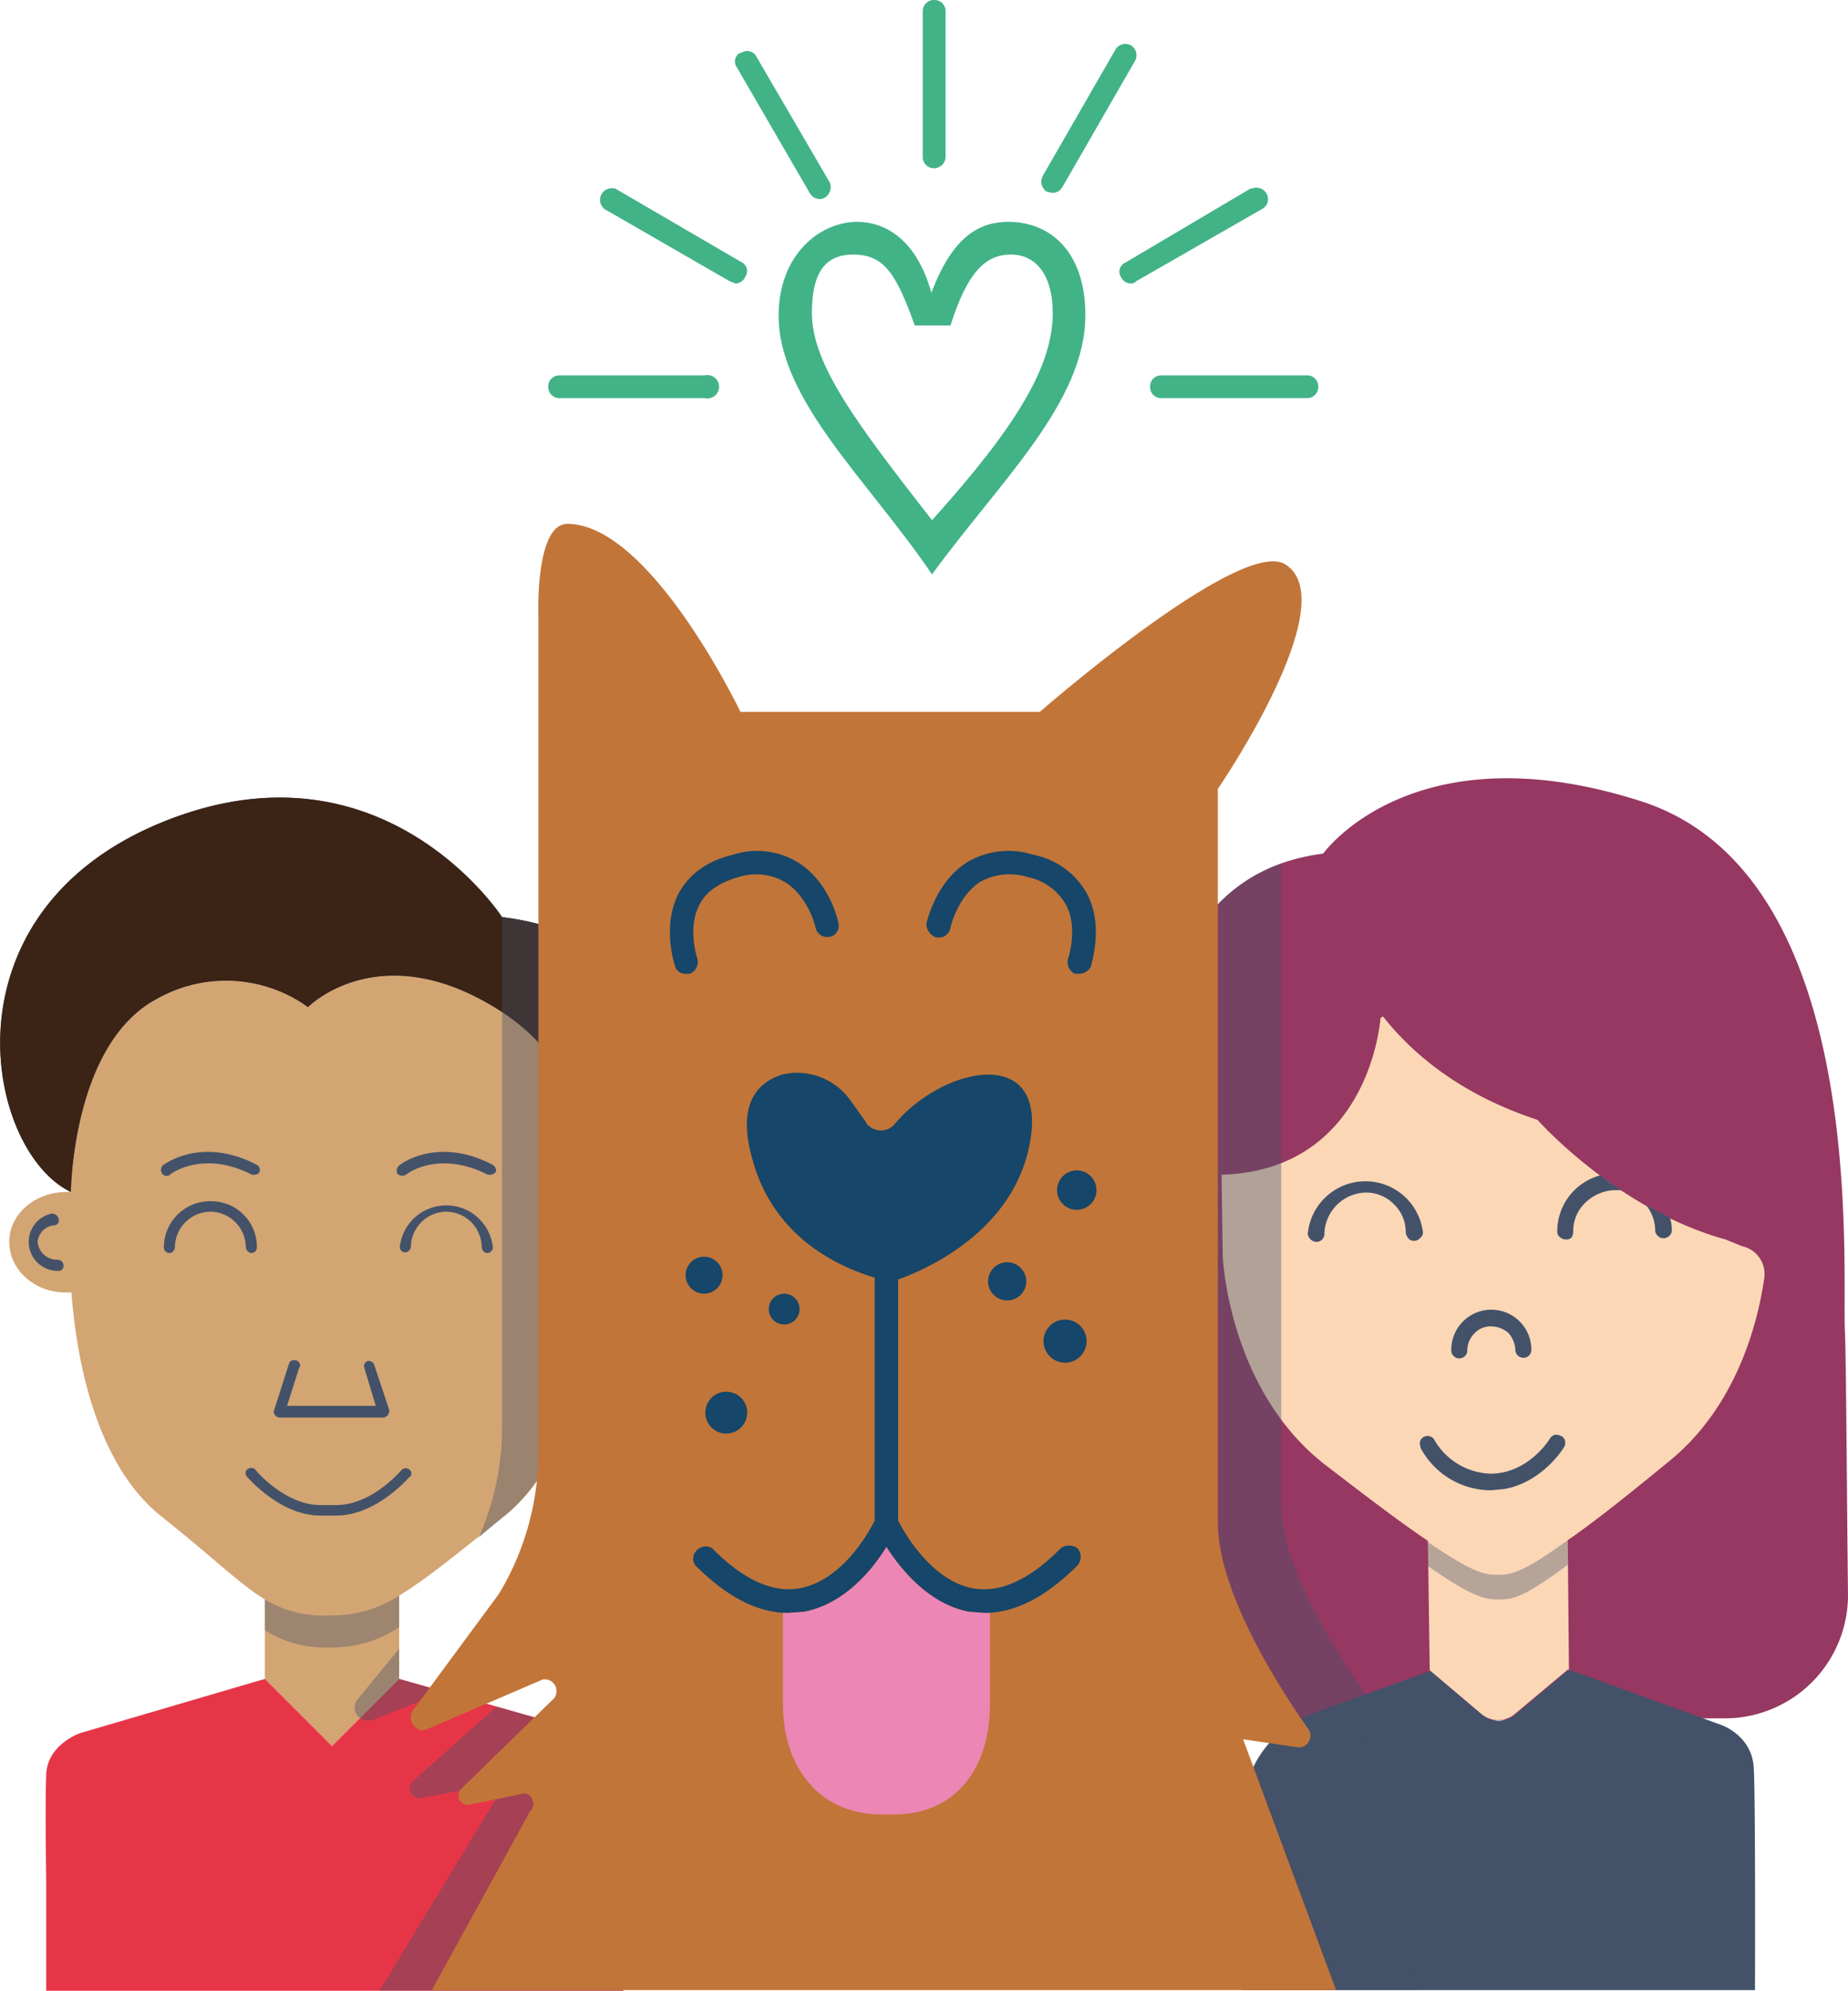 <svg xmlns="http://www.w3.org/2000/svg" viewBox="0 0 300 323"><defs><style>.cls-1{fill:#d3a573;}.cls-2{fill:#435269;}.cls-3{fill:#3b2315;}.cls-4{fill:#f9d0ae;}.cls-5{fill:#e73548;}.cls-10,.cls-6{opacity:0.38;}.cls-10,.cls-7{fill:#455269;}.cls-8{fill:#963861;}.cls-9{fill:#fbd7b6;}.cls-10{isolation:isolate;}.cls-11{opacity:0.4;}.cls-12{fill:#435168;}.cls-13{fill:#c27538;}.cls-14{fill:#164669;}.cls-15{fill:#ec86b5;}.cls-16{fill:#42b387;}</style></defs><g id="Layer_2" data-name="Layer 2"><g id="Layer_1-2" data-name="Layer 1"><g id="Layer_2-2" data-name="Layer 2"><g id="Layer_1-2-2" data-name="Layer 1-2"><path class="cls-1" d="M96.3,193.4c.1-4.5-.6-19.9-14.8-29.2-19.7-12.8-31.5-.8-31.5-.8a22.8,22.8,0,0,0-24.6-1.3c-13.7,7.3-13.9,28.7-13.9,28.7h0v2.6h-.9c-5,.1-9.1,3.6-9.1,8.1s4.1,8.2,9.1,8.2h1c.6,8,3,27.3,14.8,36.5,8.3,6.6,12.6,10.9,16.6,13.3v12.9l10.9,10.9,10.9-10.9V258.9c4.1-2.5,9.2-6.6,16.8-12.7,11.8-9.2,14.2-28.5,14.6-36.5h0c5,0,9.1-3.7,9.1-8.2S101.4,193.5,96.3,193.4Z"/><path class="cls-2" d="M11.5,193.4s.2-24,13.9-31.3A22.8,22.8,0,0,1,50,163.4s11.8-12,31.5.8c16.7,10.9,14.8,30.5,14.8,30.5s5.9-.4,7.8-13.2c2.4-16.9-1.3-30-22.6-32.7,0,0-19.5-30.1-55.4-15.3S-2.4,186.7,11.5,193.4Z"/><path class="cls-3" d="M11.5,193.4s.2-24,13.9-31.3A22.8,22.8,0,0,1,50,163.4s11.8-12,31.5.8c16.7,10.9,14.8,30.5,14.8,30.5s5.9-.4,7.8-13.2c2.4-16.9-1.3-30-22.6-32.7,0,0-19.5-30.1-55.4-15.3S-2.4,186.7,11.5,193.4Z"/><path class="cls-4" d="M96.2,193.4c5,.1,9.1,3.6,9.1,8.1s-4.1,8.2-9.1,8.2"/><path class="cls-5" d="M101.2,323V304.9s.3-12.1,0-17-5.4-6.7-5.4-6.7l-31-8.8L53.9,283.3,43,272.4l-30,8.8s-5.3,1.8-5.5,6.7,0,17,0,17V323Z"/><g class="cls-6"><path class="cls-7" d="M54.5,262.1H53.4A18,18,0,0,1,43,259.5v5a18.1,18.1,0,0,0,10.4,2.8h1.1A19.3,19.3,0,0,0,64.8,264v-5.1A20.1,20.1,0,0,1,54.5,262.1Z"/></g><path class="cls-2" d="M9.4,206.2a4.7,4.7,0,0,1-1-9.3h0a1.1,1.1,0,0,1,1.1.8.8.8,0,0,1-.6,1.1H8.8a3,3,0,0,0-2.7,2.7,3.2,3.2,0,0,0,3.3,2.9h0a.9.9,0,0,1,.9.9h0a.8.8,0,0,1-.6.9Z"/><path class="cls-2" d="M98.1,206.2a.9.9,0,0,1-1-.8h0a1,1,0,0,1,1-.9,3.3,3.3,0,0,0,3.3-2.9,3.1,3.1,0,0,0-2.7-2.7.9.9,0,0,1-.8-1H98a1,1,0,0,1,1.1-.8,4.7,4.7,0,0,1-1,9.3Z"/><path class="cls-2" d="M40.9,203.3a1,1,0,0,1-1-.9,5.8,5.8,0,0,0-5.6-5.8h-.1a5.8,5.8,0,0,0-5.8,5.8h0c-.1.5-.4.9-.9.9a.9.9,0,0,1-.9-.9h0a7.5,7.5,0,0,1,7.6-7.5,7.4,7.4,0,0,1,7.5,7.5A.9.9,0,0,1,40.9,203.3Z"/><path class="cls-2" d="M79.1,203.3c-.5,0-.8-.4-.9-.9a5.8,5.8,0,0,0-5.8-5.8h0a5.8,5.8,0,0,0-5.7,5.7h0a1,1,0,0,1-1,.9.9.9,0,0,1-.8-.9,7.6,7.6,0,0,1,15.1,0A.9.9,0,0,1,79.1,203.3Z"/><path class="cls-2" d="M62.3,230H45.4a.9.9,0,0,1-.8-.5.6.6,0,0,1-.1-.7l2.4-7.5a.8.8,0,0,1,.9-.6H48a.9.9,0,0,1,.7,1.1h-.1l-2,6.3H61l-1.9-6.3a.9.9,0,0,1,.7-1,1.1,1.1,0,0,1,.9.5l2.5,7.5a1,1,0,0,1-.2.7C62.9,229.8,62.6,229.9,62.3,230Z"/><path class="cls-2" d="M54.6,245.9H52c-6.5,0-11.7-6.1-11.9-6.3a.9.9,0,0,1,0-1.2h.1a.9.9,0,0,1,1.3.1c0,.1,4.8,5.7,10.5,5.7h2.6c5.8,0,10.5-5.6,10.6-5.7a.9.9,0,0,1,1.2-.1.8.8,0,0,1,.2,1.2h-.1C66.3,239.8,61.1,245.9,54.6,245.9Z"/><path class="cls-2" d="M41.3,190.6h-.4c-8-4.1-13.3-.1-13.3,0a.9.9,0,0,1-1.3-.2,1.1,1.1,0,0,1,.1-1.3c.3-.2,6.3-4.8,15.3-.1a.9.9,0,0,1,.4,1.2h0A.9.9,0,0,1,41.3,190.6Z"/><path class="cls-2" d="M79.5,190.6h-.3c-8.1-4.1-13.2-.1-13.3,0a1.1,1.1,0,0,1-1.4-.2,1.1,1.1,0,0,1,.3-1.3c.2-.2,6.2-4.8,15.2-.1a1.1,1.1,0,0,1,.5,1.2h-.1A1,1,0,0,1,79.5,190.6Z"/><path class="cls-8" d="M188.1,193.5l-.2-16.1s-2.3-35.2,26.9-38.9c0,0,14.5-20.4,51.6-8.5s32.6,75.4,33.1,86.1c.2,3.8.3,25.8.5,42.6a20,20,0,0,1-19.7,20.1h-6.7l-62.9.6a21.7,21.7,0,0,1-22-21.5Z"/><path class="cls-2" d="M254.7,270.9l24.8,9s4.9,1.7,5.2,6.9.2,36.1.2,36.1H201.8V294.3a17.3,17.3,0,0,1,10.5-16l19.9-7.2,8.4,7.1a4.2,4.2,0,0,0,5.4,0Z"/><path class="cls-9" d="M282.8,202.2l-2.7-1.1c-17.7-4.9-30.5-19.4-30.5-19.4-12.5-4.1-20.3-10.7-25.1-16.8l-.4.3s-1.6,24.6-25.7,25.4h-.1l.2,13.3s.9,21.7,16.8,33.9c6.9,5.3,12.3,9.4,16.5,12.2l.3,21h0l8.4,7.1a4.2,4.2,0,0,0,5.4,0l8.6-7.2h.2l-.2-21c4.2-2.9,9.5-7.1,16.2-12.6,11.3-9,14.7-22.9,15.7-29.9A4.6,4.6,0,0,0,282.8,202.2Z"/><path class="cls-10" d="M231.8,254.1c5.9,4.1,8.7,5.4,10.9,5.4h1.1c2.3,0,4.6-1.1,10.7-5.6v-4c-6.1,4.4-8.5,5.5-10.8,5.6h-1.1c-2.2,0-4.9-1.3-10.8-5.3Z"/><path class="cls-2" d="M226.3,195.4a6.2,6.2,0,0,1,1.9,4.6,1.9,1.9,0,0,0,.5,1,1.1,1.1,0,0,0,1,.3h.2c.2-.1.5-.2.6-.4a1.1,1.1,0,0,0,.5-.9,9.4,9.4,0,0,0-18.7.2h0a1.5,1.5,0,0,0,1.4,1.3,1.3,1.3,0,0,0,1.3-1.4,6.9,6.9,0,0,1,6.5-6.6A6.3,6.3,0,0,1,226.3,195.4Z"/><path class="cls-2" d="M236.9,220.4a1.3,1.3,0,0,0,1.3-1.3,3.9,3.9,0,0,1,1.1-2.7,3.6,3.6,0,0,1,2.7-1.2,4.5,4.5,0,0,1,2.8,1A4.4,4.4,0,0,1,246,219a1.3,1.3,0,0,0,1.3,1.3h.2a1.3,1.3,0,0,0,1.1-1.3,6.5,6.5,0,0,0-6.5-6.5H242a6.5,6.5,0,0,0-6.4,6.5h0A1.3,1.3,0,0,0,236.9,220.4Z"/><path class="cls-2" d="M252.4,232.8a1.6,1.6,0,0,0-.8.6c0,.1-3.5,5.7-9.6,5.7h-.1a10.9,10.9,0,0,1-9-5.4,1.3,1.3,0,0,0-1.7-.6,1.2,1.2,0,0,0-.6,1.6v.2a13,13,0,0,0,11.2,6.9h.2l2.2-.2c6.2-1.1,9.6-6.6,9.7-6.8a1.3,1.3,0,0,0-.4-1.8h-.1A1.6,1.6,0,0,0,252.4,232.8Z"/><path class="cls-2" d="M259.8,190.7a9.4,9.4,0,0,0-7,9.1,1.1,1.1,0,0,0,.4.9,1.5,1.5,0,0,0,.9.4h.2a1.1,1.1,0,0,0,.8-.3,1.9,1.9,0,0,0,.3-1,6.3,6.3,0,0,1,2-4.7,7.2,7.2,0,0,1,4.6-2h1.3A27.1,27.1,0,0,1,259.8,190.7Z"/><path class="cls-2" d="M267.3,195.6l.4.6a6.7,6.7,0,0,1,1,3.4,1.2,1.2,0,0,0,.4.9,1.2,1.2,0,0,0,1,.4h.2c.2-.1.6-.2.7-.4a1.1,1.1,0,0,0,.4-.9,6.4,6.4,0,0,0-.3-2Z"/><g class="cls-11"><path class="cls-12" d="M81.6,246.2c11.8-9.2,14.2-28.5,14.6-36.5h0a10.4,10.4,0,0,0,3.5-.7l1.5-.8a7.5,7.5,0,0,0,4.1-6.7,8.8,8.8,0,0,0-.2-1.6c0-.2-.1-.3-.1-.5l-.4-1-.4-.7-.4-.7-.7-.7-.4-.5-.9-.6-.4-.3-1.1-.6-.5-.2-1.2-.3h-.1c1.9-1.4,4.5-4.7,5.6-12.3,2.4-16.9-1.3-30-22.6-32.7h0v82.9a43.8,43.8,0,0,1-3.8,17.8Z"/></g><g class="cls-11"><path class="cls-12" d="M60.4,279.1l11.7-4.6-7.3-2.1v-4.9l-6.9,8.4a2.1,2.1,0,0,0,.8,3A2,2,0,0,0,60.4,279.1Z"/></g><g class="cls-11"><path class="cls-12" d="M61.6,323h39.6V304.9s.3-12.1,0-17-5.4-6.7-5.4-6.7l-15.2-4.3L66.8,289.2a1.6,1.6,0,0,0,.5,2.3,1.5,1.5,0,0,0,1.3.2l9.4-1.8a1.7,1.7,0,0,1,2.4.8,1.8,1.8,0,0,1-.4,2Z"/></g><g class="cls-11"><path class="cls-12" d="M212.8,280.7l10.1,1.3a1.8,1.8,0,0,0,2.2-1.4,2,2,0,0,0-.3-1.5c-5.3-7.1-16.7-23.2-16.8-35v-104c-22,7.9-20.1,37.3-20.1,37.3l.2,16.1.6,64.4a21.8,21.8,0,0,0,21.5,21.5,16.9,16.9,0,0,0-8.5,14.9v28.6h28.4Z"/></g><path class="cls-13" d="M210.7,283.5a1.8,1.8,0,0,0,2-1.7,1.4,1.4,0,0,0-.2-1.1c-4.9-6.9-14.7-22.3-14.8-33.5V128s20.7-30.2,11-36.4c-7.1-4.7-39.9,23.9-39.9,23.9H120.2S105.6,85,92.1,85c-5.2,0-4.7,14.6-4.7,14.6V235.2A44.5,44.5,0,0,1,81,258.6L66.9,277.7a2.1,2.1,0,0,0,.7,2.7,1.7,1.7,0,0,0,1.4.3l19.1-8.2a1.9,1.9,0,0,1,2.2,1.5,2,2,0,0,1-.3,1.5L74.7,290.4a1.6,1.6,0,0,0,.4,2.2,1.6,1.6,0,0,0,1.2.2l8.2-1.7a1.5,1.5,0,0,1,2,1.1,1.4,1.4,0,0,1-.4,1.6l-16,29.1H216.9l-15.1-40.7Z"/><path class="cls-14" d="M175.2,158h-.7a2.1,2.1,0,0,1-1.1-2.5s1.7-5-.4-8.8a9.3,9.3,0,0,0-6.2-4.4,9.8,9.8,0,0,0-7.7.8c-3.7,2.4-4.8,7.4-4.8,7.4a1.9,1.9,0,0,1-2.1,1.6H152a2.3,2.3,0,0,1-1.6-2.3c.1-.3,1.5-6.7,6.6-9.9a13.2,13.2,0,0,1,10.8-1.2,12.7,12.7,0,0,1,8.6,6.2c2.9,5.3.7,11.6.7,11.9A2.2,2.2,0,0,1,175.2,158Z"/><path class="cls-14" d="M111.3,158a1.7,1.7,0,0,1-1.7-1.2c-.1-.3-2.2-6.6.6-11.9,1.7-3.1,4.6-5.2,8.7-6.2a12.8,12.8,0,0,1,10.6,1.2c5.2,3.2,6.6,9.6,6.6,9.9a1.8,1.8,0,0,1-1.4,2.2h-.1a1.9,1.9,0,0,1-2.2-1.5h0s-1.1-5-5-7.4a9.4,9.4,0,0,0-7.5-.8c-3.1.9-5.2,2.3-6.3,4.4-2.1,3.8-.4,8.8-.4,8.8A2.1,2.1,0,0,1,112,158Z"/><ellipse class="cls-14" cx="114.3" cy="206.9" rx="3" ry="3"/><circle class="cls-14" cx="127.3" cy="212.4" r="2.5"/><ellipse class="cls-14" cx="117.9" cy="229.2" rx="3.4" ry="3.4"/><ellipse class="cls-14" cx="163.5" cy="207.9" rx="3.1" ry="3.1"/><ellipse class="cls-14" cx="174.8" cy="193.1" rx="3.2" ry="3.2"/><ellipse class="cls-14" cx="172.9" cy="217.6" rx="3.5" ry="3.5"/><path class="cls-14" d="M174.9,251.2a2.3,2.3,0,0,0-2.7,0c-5,5.1-9.8,7.3-14.3,6.5-6.8-1.3-11.2-9.2-12.1-11V207.6c3.9-1.4,19.1-7.6,21.5-22.8s-14.1-11.8-22-2.5a2.9,2.9,0,0,1-4.2.4,1,1,0,0,1-.5-.6l-2.5-3.5a10.7,10.7,0,0,0-7.8-4.5,10.2,10.2,0,0,0-3.5.3c-3.8,1.3-7.3,4.7-4.6,13.9,3.6,12.9,14.5,17.4,19.8,19v39.4c-.8,1.6-5.1,9.7-12.2,11-4.3.8-9.2-1.4-14.2-6.5a2,2,0,0,0-2.7.6,1.8,1.8,0,0,0,0,2.2c5.1,5.1,10.1,7.7,15.1,7.7l2.6-.2c6.6-1.3,11.1-6.9,13.3-10.5,2.3,3.6,6.8,9.2,13.3,10.5l2.6.2c5,0,10-2.6,15.1-7.7A2.1,2.1,0,0,0,174.9,251.2Z"/><path class="cls-15" d="M159.8,261.7l-2.6-.2c-6.5-1.3-11-6.9-13.3-10.5-2.2,3.6-6.7,9.2-13.3,10.5l-2.6.2h-.9v14.9c0,9.3,5.2,17.7,15.9,17.8h2.2c10.8-.1,15.5-8.5,15.5-17.8V261.7Z"/><path class="cls-16" d="M151.3,93.2c-10.2-15.1-24.9-28.2-24.9-42,0-9.7,6.5-15.2,12.8-15.2,3.9,0,9.4,2.2,12,11.5,3.5-9.3,7.9-11.5,12.5-11.5,7.2,0,12.5,5.3,12.5,15.1C176.2,65.3,162.3,78.1,151.3,93.2Zm-2.8-40.4c-3-8.4-5-11.5-10-11.5s-6.7,3.6-6.7,9.5c0,8.4,7.5,18.2,19.5,33.6,13.6-15.1,19.6-24.9,19.6-33.6,0-6-2.6-9.5-6.8-9.5s-7.1,3-9.8,11.5Z"/><path class="cls-16" d="M151.6,27.3a1.8,1.8,0,0,1-1.8-1.8V1.9A1.8,1.8,0,0,1,151.6,0a1.8,1.8,0,0,1,1.9,1.9h0V25.5A1.9,1.9,0,0,1,151.6,27.3Z"/><path class="cls-16" d="M170.8,31.3l-.9-.2a2,2,0,0,1-.6-2.6L181.1,8a1.9,1.9,0,0,1,2.4-.7h0a1.9,1.9,0,0,1,.8,2.5L172.5,30.3A1.9,1.9,0,0,1,170.8,31.3Z"/><path class="cls-16" d="M133,32.3a1.9,1.9,0,0,1-1.5-.9L119.6,10.9a1.6,1.6,0,0,1,.5-2.3h.2a1.7,1.7,0,0,1,2.5.6l11.9,20.4A2,2,0,0,1,134,32,1.7,1.7,0,0,1,133,32.3Z"/><path class="cls-16" d="M119.4,46l-1-.4L98.1,33.9a1.9,1.9,0,0,1,1.7-3.3h.1l20.4,11.9a1.6,1.6,0,0,1,.8,2.2.3.3,0,0,0-.1.2A1.8,1.8,0,0,1,119.4,46Z"/><path class="cls-16" d="M114.4,64.6H90.8A1.8,1.8,0,0,1,89,62.8a1.8,1.8,0,0,1,1.8-1.9h23.6a1.9,1.9,0,1,1,0,3.7Z"/><path class="cls-16" d="M183.5,46a1.3,1.3,0,0,0,1-.4l20.4-11.7a1.8,1.8,0,0,0,.7-2.5,1.9,1.9,0,0,0-2.4-.8H203L182.7,42.6a1.6,1.6,0,0,0-.8,2.2.3.3,0,0,0,.1.2A1.8,1.8,0,0,0,183.5,46Z"/><path class="cls-16" d="M188.6,64.6h23.5a1.8,1.8,0,0,0,1.9-1.8,1.8,1.8,0,0,0-1.9-1.9H188.6a1.8,1.8,0,0,0-1.9,1.9A1.8,1.8,0,0,0,188.6,64.6Z"/></g></g></g></g></svg>